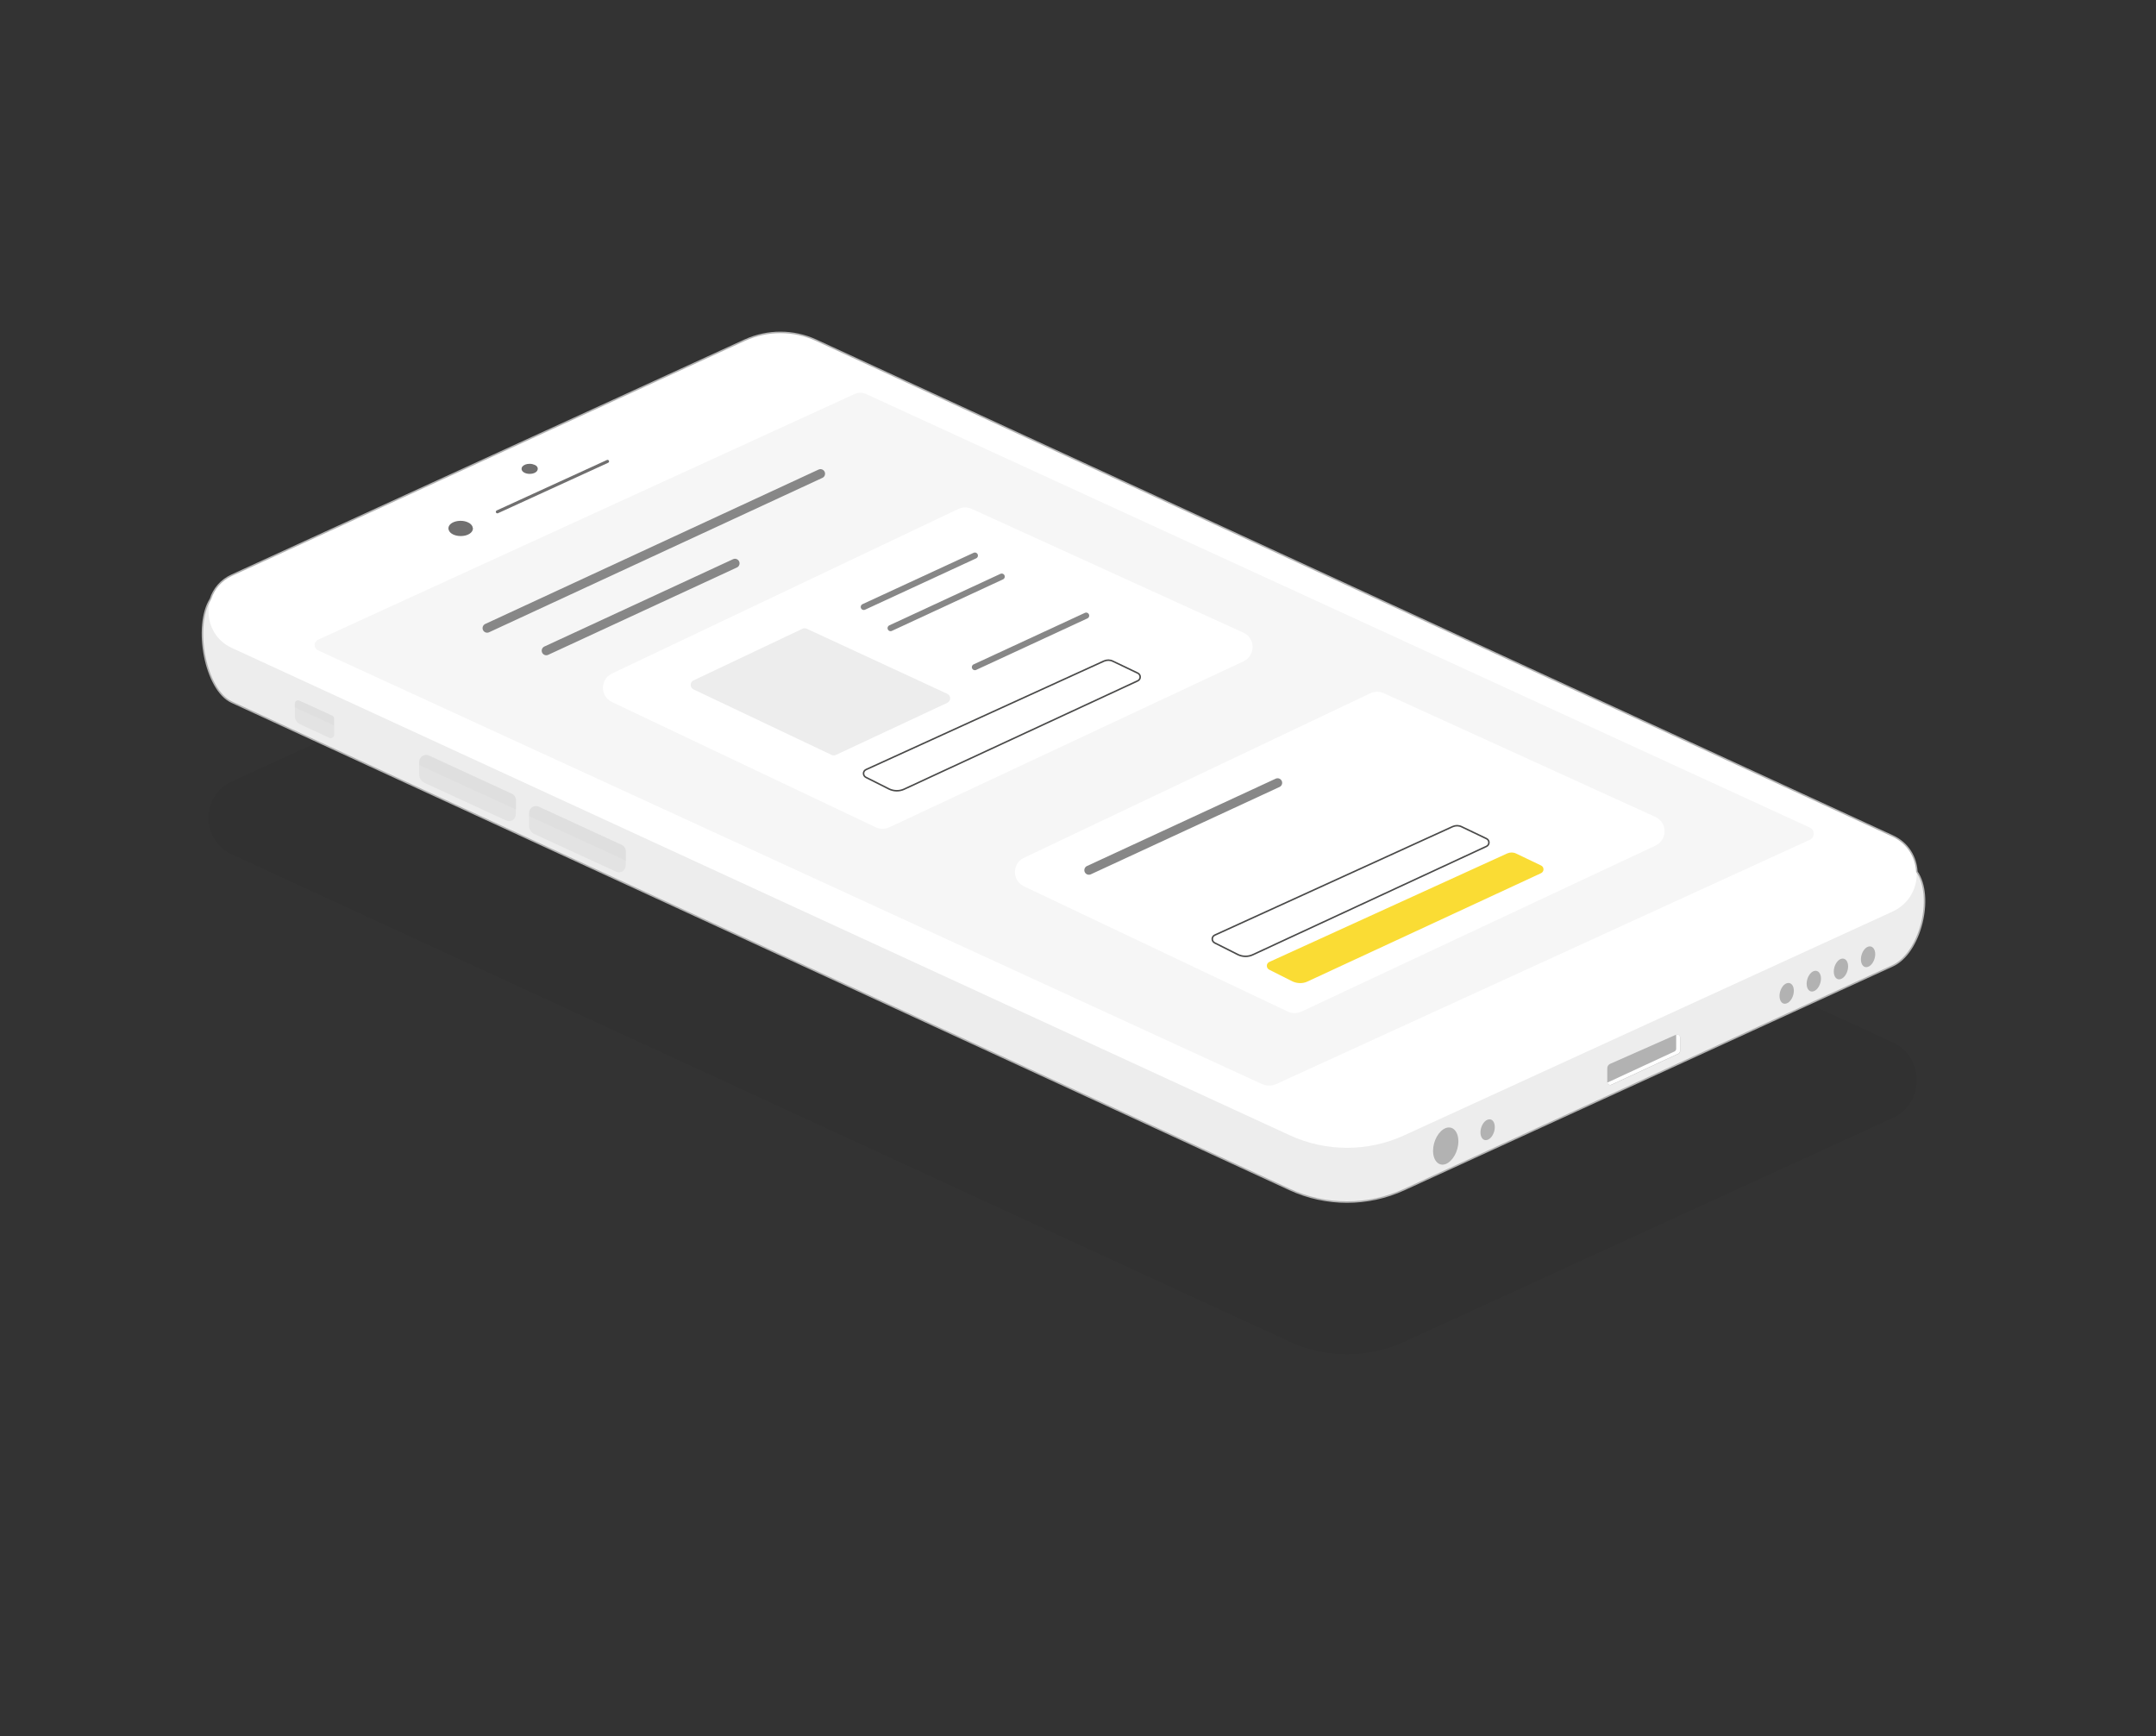 <?xml version="1.0" encoding="utf-8"?>
<!-- Generator: Adobe Illustrator 25.2.0, SVG Export Plug-In . SVG Version: 6.00 Build 0)  -->
<svg version="1.1" xmlns="http://www.w3.org/2000/svg" xmlns:xlink="http://www.w3.org/1999/xlink" x="0px" y="0px"
	 viewBox="0 0 1414.5 1139" style="enable-background:new 0 0 1414.5 1139;" xml:space="preserve">
<rect x="0" y="0" width="1414.5" height="1139" fill="#333333" stroke="none"/>
<style type="text/css">
	.st0{opacity:5.000000e-02;}
	.st1{fill:#EDEDED;}
	.st2{fill:#FFFFFF;}
	.st3{fill:#F6F6F6;}
	.st4{fill:none;stroke:#706F6F;stroke-width:2;stroke-linecap:round;stroke-miterlimit:10;}
	.st5{fill:#706F6F;}
	.st6{fill:#B2B2B2;}
	.st7{fill:#E3E3E3;}
	.st8{opacity:0.4;}
	.st9{fill:#DADADA;}
	.st10{opacity:0.41;}
	.st11{fill:none;stroke:#B2B2B2;stroke-miterlimit:10;}
	.st12{fill:#FFFFFF;stroke:#878787;stroke-width:6;stroke-linecap:round;stroke-miterlimit:10;}
	.st13{fill:#FFFFFF;stroke:#878787;stroke-width:4;stroke-linecap:round;stroke-miterlimit:10;}
	.st14{fill:#FADC34;}
	.st15{fill:none;stroke:#4A4A49;stroke-miterlimit:10;}
</style>
<g id="table">
</g>
<g id="objects">
	<path class="st0" d="M488.9,358.5L152.2,512.7c-20.5,9.3-20.5,38.4-0.1,47.8l694,319.7c23.8,11,51.3,11,75.1,0.1l320.4-146.8
		c21.2-9.7,21.3-39.8,0.1-49.6L535.4,358.6C520.7,351.8,503.7,351.7,488.9,358.5z"/>
	<g>
		<path class="st1" d="M488.9,258.7L145.1,386.5c-20.5,9.3-13.5,64.8,7,74.2l694,319.7c23.8,11,51.3,11,75.1,0.1l320.4-146.8
			c21.2-9.7,30-58.2,8.8-67.9l-715-307C520.7,252,503.7,252,488.9,258.7z"/>
		<path class="st2" d="M488.9,223.1L152.2,377.3c-20.5,9.3-20.5,38.4-0.1,47.8l694,319.7c23.8,11,51.3,11,75.1,0.1l320.4-146.8
			c21.2-9.7,21.3-39.8,0.1-49.6L535.4,223.2C520.7,216.4,503.7,216.4,488.9,223.1z"/>
		<path class="st3" d="M560.7,258.5l-352,161.2c-3,1.4-3,5.6,0,7l619,284.4c3.2,1.5,6.8,1.5,9.9,0L1187.3,551c3.5-1.6,3.5-6.5,0-8.1
			L568.2,258.5C565.8,257.4,563.1,257.4,560.7,258.5z"/>
		<line class="st4" x1="398.6" y1="302.7" x2="326.3" y2="335.8"/>
		<path class="st5" d="M309.9,345.3c-0.5-1-1.4-1.9-2.7-2.5c-1.4-0.7-3.1-1.1-5-1.1c-3,0-5.6,1-6.9,2.4c-0.7,0.7-1.1,1.6-1.1,2.6
			c0,0.4,0.1,0.7,0.2,1c0.7,2.3,3.9,4,7.9,4c4.5,0,8-2.2,8-5C310.2,346.3,310.1,345.8,309.9,345.3z"/>
		<path class="st5" d="M352.6,306.6c-0.3-0.7-0.9-1.2-1.8-1.6c-0.9-0.4-2-0.7-3.3-0.7c-2,0-3.6,0.6-4.6,1.6
			c-0.5,0.5-0.7,1.1-0.7,1.7c0,0.2,0,0.5,0.1,0.7c0.5,1.5,2.6,2.6,5.2,2.6c3,0,5.3-1.4,5.3-3.3C352.8,307.2,352.8,306.9,352.6,306.6
			z"/>
		<path class="st6" d="M1054.5,700.8v9.1c0,1.5,1.5,2.4,2.8,1.8l43.8-20.3c0.7-0.3,1.2-1,1.2-1.8v-8.9c0-1.4-1.5-2.4-2.8-1.8
			l-43.2,19.1C1055.2,698.5,1054.5,699.6,1054.5,700.8z"/>
		<g>
			<path class="st2" d="M1099.6,678.8c0,0.1,0.1,0.3,0.1,0.4v8.9c0,0.8-0.5,1.5-1.2,1.8l-43.8,20.3c-0.1,0-0.1,0-0.2,0
				c0.3,1.2,1.5,2,2.7,1.4l43.8-20.3c0.7-0.3,1.2-1,1.2-1.8v-8.9C1102.3,679.3,1100.9,678.4,1099.6,678.8z"/>
		</g>
		<path class="st6" d="M956.8,748.8c0,6.5-3.7,13.1-8.3,14.9c-4.6,1.7-8.3-2.2-8.3-8.7c0-6.5,3.7-13.1,8.3-14.9
			C953.1,738.4,956.8,742.3,956.8,748.8z"/>
		<path class="st6" d="M980.7,739.5c0,3.6-2.1,7.4-4.7,8.3c-2.6,1-4.7-1.2-4.7-4.9c0-3.6,2.1-7.4,4.7-8.3
			C978.7,733.6,980.7,735.8,980.7,739.5z"/>
		<path class="st6" d="M1176.9,650c0,3.6-2.1,7.4-4.7,8.3c-2.6,1-4.7-1.2-4.7-4.9c0-3.6,2.1-7.4,4.7-8.3
			C1174.8,644.2,1176.9,646.4,1176.9,650z"/>
		<path class="st6" d="M1194.7,642c0,3.6-2.1,7.4-4.7,8.3c-2.6,1-4.7-1.2-4.7-4.9c0-3.6,2.1-7.4,4.7-8.3
			C1192.6,636.2,1194.7,638.4,1194.7,642z"/>
		<path class="st6" d="M1212.5,634c0,3.6-2.1,7.4-4.7,8.3c-2.6,1-4.7-1.2-4.7-4.9c0-3.6,2.1-7.4,4.7-8.3
			C1210.4,628.2,1212.5,630.4,1212.5,634z"/>
		<path class="st6" d="M1230.3,626c0,3.6-2.1,7.4-4.7,8.3c-2.6,1-4.7-1.2-4.7-4.9c0-3.6,2.1-7.4,4.7-8.3
			C1228.2,620.2,1230.3,622.4,1230.3,626z"/>
		<path class="st7" d="M275,499.8v8.3c0,2.4,1.4,4.5,3.5,5.5l53.6,24.7c3,1.4,6.3-0.8,6.3-4.1v-9.4c0-1.7-1-3.3-2.6-4.1l-54.5-25.1
			C278.4,494.4,275,496.6,275,499.8z"/>
		<g class="st8">
			<path class="st9" d="M335.9,520.9l-54.5-25.1c-3-1.4-6.3,0.8-6.3,4.1v2.1l63.5,29.2v-6.2C338.5,523.2,337.5,521.6,335.9,520.9z"
				/>
		</g>
		<path class="st7" d="M347.1,533.4v8.3c0,2.4,1.4,4.5,3.5,5.5l53.6,24.7c3,1.4,6.3-0.8,6.3-4.1v-9.4c0-1.7-1-3.3-2.6-4.1
			l-54.5-25.1C350.5,528,347.1,530.1,347.1,533.4z"/>
		<g class="st10">
			<path class="st9" d="M408,554.4l-54.5-25.1c-3-1.4-6.3,0.8-6.3,4.1v2.1l63.5,29.2v-6.2C410.6,556.8,409.6,555.2,408,554.4z"/>
		</g>
		<g>
			<path class="st7" d="M193.5,461.7v8.2c0,2.3,1.3,4.4,3.4,5.3l19.2,8.9c1.4,0.7,3.1-0.4,3.1-2v-10.6c0-0.8-0.5-1.6-1.3-2
				l-21.4-9.8C195.1,459.1,193.5,460.1,193.5,461.7z"/>
		</g>
		<g class="st8">
			<path class="st9" d="M219.2,471.5c0-0.8-0.5-1.6-1.3-2l-21.4-9.8c-1.4-0.7-3.1,0.4-3.1,2v2.4l25.7,11.8V471.5z"/>
		</g>
		<path class="st11" d="M1257.6,571.9c-0.5-9.5-5.7-18.7-15.8-23.4L535.4,223.2c-14.8-6.8-31.8-6.8-46.6-0.1L152.2,377.3
			c-7.3,3.3-12,9.1-14.1,15.7c-11.2,17.6-3.6,59.7,14,67.7l694,319.7c23.8,11,51.3,11,75.1,0.1l320.4-146.8
			C1260,625.4,1269,588.3,1257.6,571.9z"/>
	</g>
</g>
<g id="FreightStation">
	<path class="st2" d="M574.6,542.8l-173.1-82.2c-7.9-3.7-7.9-15,0-18.7l227.3-108c2.8-1.3,6-1.3,8.8,0l178.2,81.2c8,3.7,8,15,0,18.8
		L583.4,542.8C580.6,544.1,577.4,544.1,574.6,542.8z"/>
	<line class="st12" x1="358.4" y1="426.9" x2="482.2" y2="369.6"/>
	<path class="st2" d="M844.9,663.7l-173.1-82.2c-7.9-3.7-7.9-15,0-18.7l227.3-108c2.8-1.3,6-1.3,8.8,0l178.2,81.2c8,3.7,8,15,0,18.8
		L853.8,663.7C851,665,847.7,665,844.9,663.7z"/>
	<line class="st12" x1="714.4" y1="570.9" x2="838.2" y2="513.6"/>
	<line class="st13" x1="566.7" y1="398.2" x2="639.6" y2="364.5"/>
	<line class="st13" x1="584.3" y1="412.1" x2="657.2" y2="378.3"/>
	<line class="st13" x1="639.6" y1="437.7" x2="712.6" y2="403.9"/>
	<line class="st12" x1="319.6" y1="412.1" x2="538.3" y2="310.8"/>
	<path class="st1" d="M545.6,495.3l-90.6-43c-2.5-1.2-2.5-4.7,0-5.9l71.5-33.9c0.9-0.4,1.9-0.4,2.8,0l92.2,42.7
		c2.5,1.2,2.5,4.7,0,5.9l-73.1,34.2C547.5,495.7,546.5,495.7,545.6,495.3z"/>
	<path class="st14" d="M857.7,644l153.3-71.1c2.2-1,2.2-4.1,0-5.1l-16.3-7.8c-1.8-0.9-3.9-0.9-5.8-0.1l-156.1,71.2
		c-2.2,1-2.2,4-0.1,5.1l15.3,7.7C851.1,645.3,854.7,645.4,857.7,644z"/>
	<path class="st15" d="M821.9,626.4l153.3-71.1c2.2-1,2.2-4.1,0-5.1l-16.3-7.8c-1.8-0.9-3.9-0.9-5.8-0.1L797,613.5
		c-2.2,1-2.2,4-0.1,5.1l15.3,7.7C815.3,627.8,818.9,627.8,821.9,626.4z"/>
	<path class="st15" d="M593.1,517.8l153.3-71.1c2.2-1,2.2-4.1,0-5.1l-16.3-7.8c-1.8-0.9-3.9-0.9-5.8-0.1l-156.1,71.2
		c-2.2,1-2.2,4-0.1,5.1l15.3,7.7C586.4,519.1,590,519.2,593.1,517.8z"/>
</g>
</svg>
